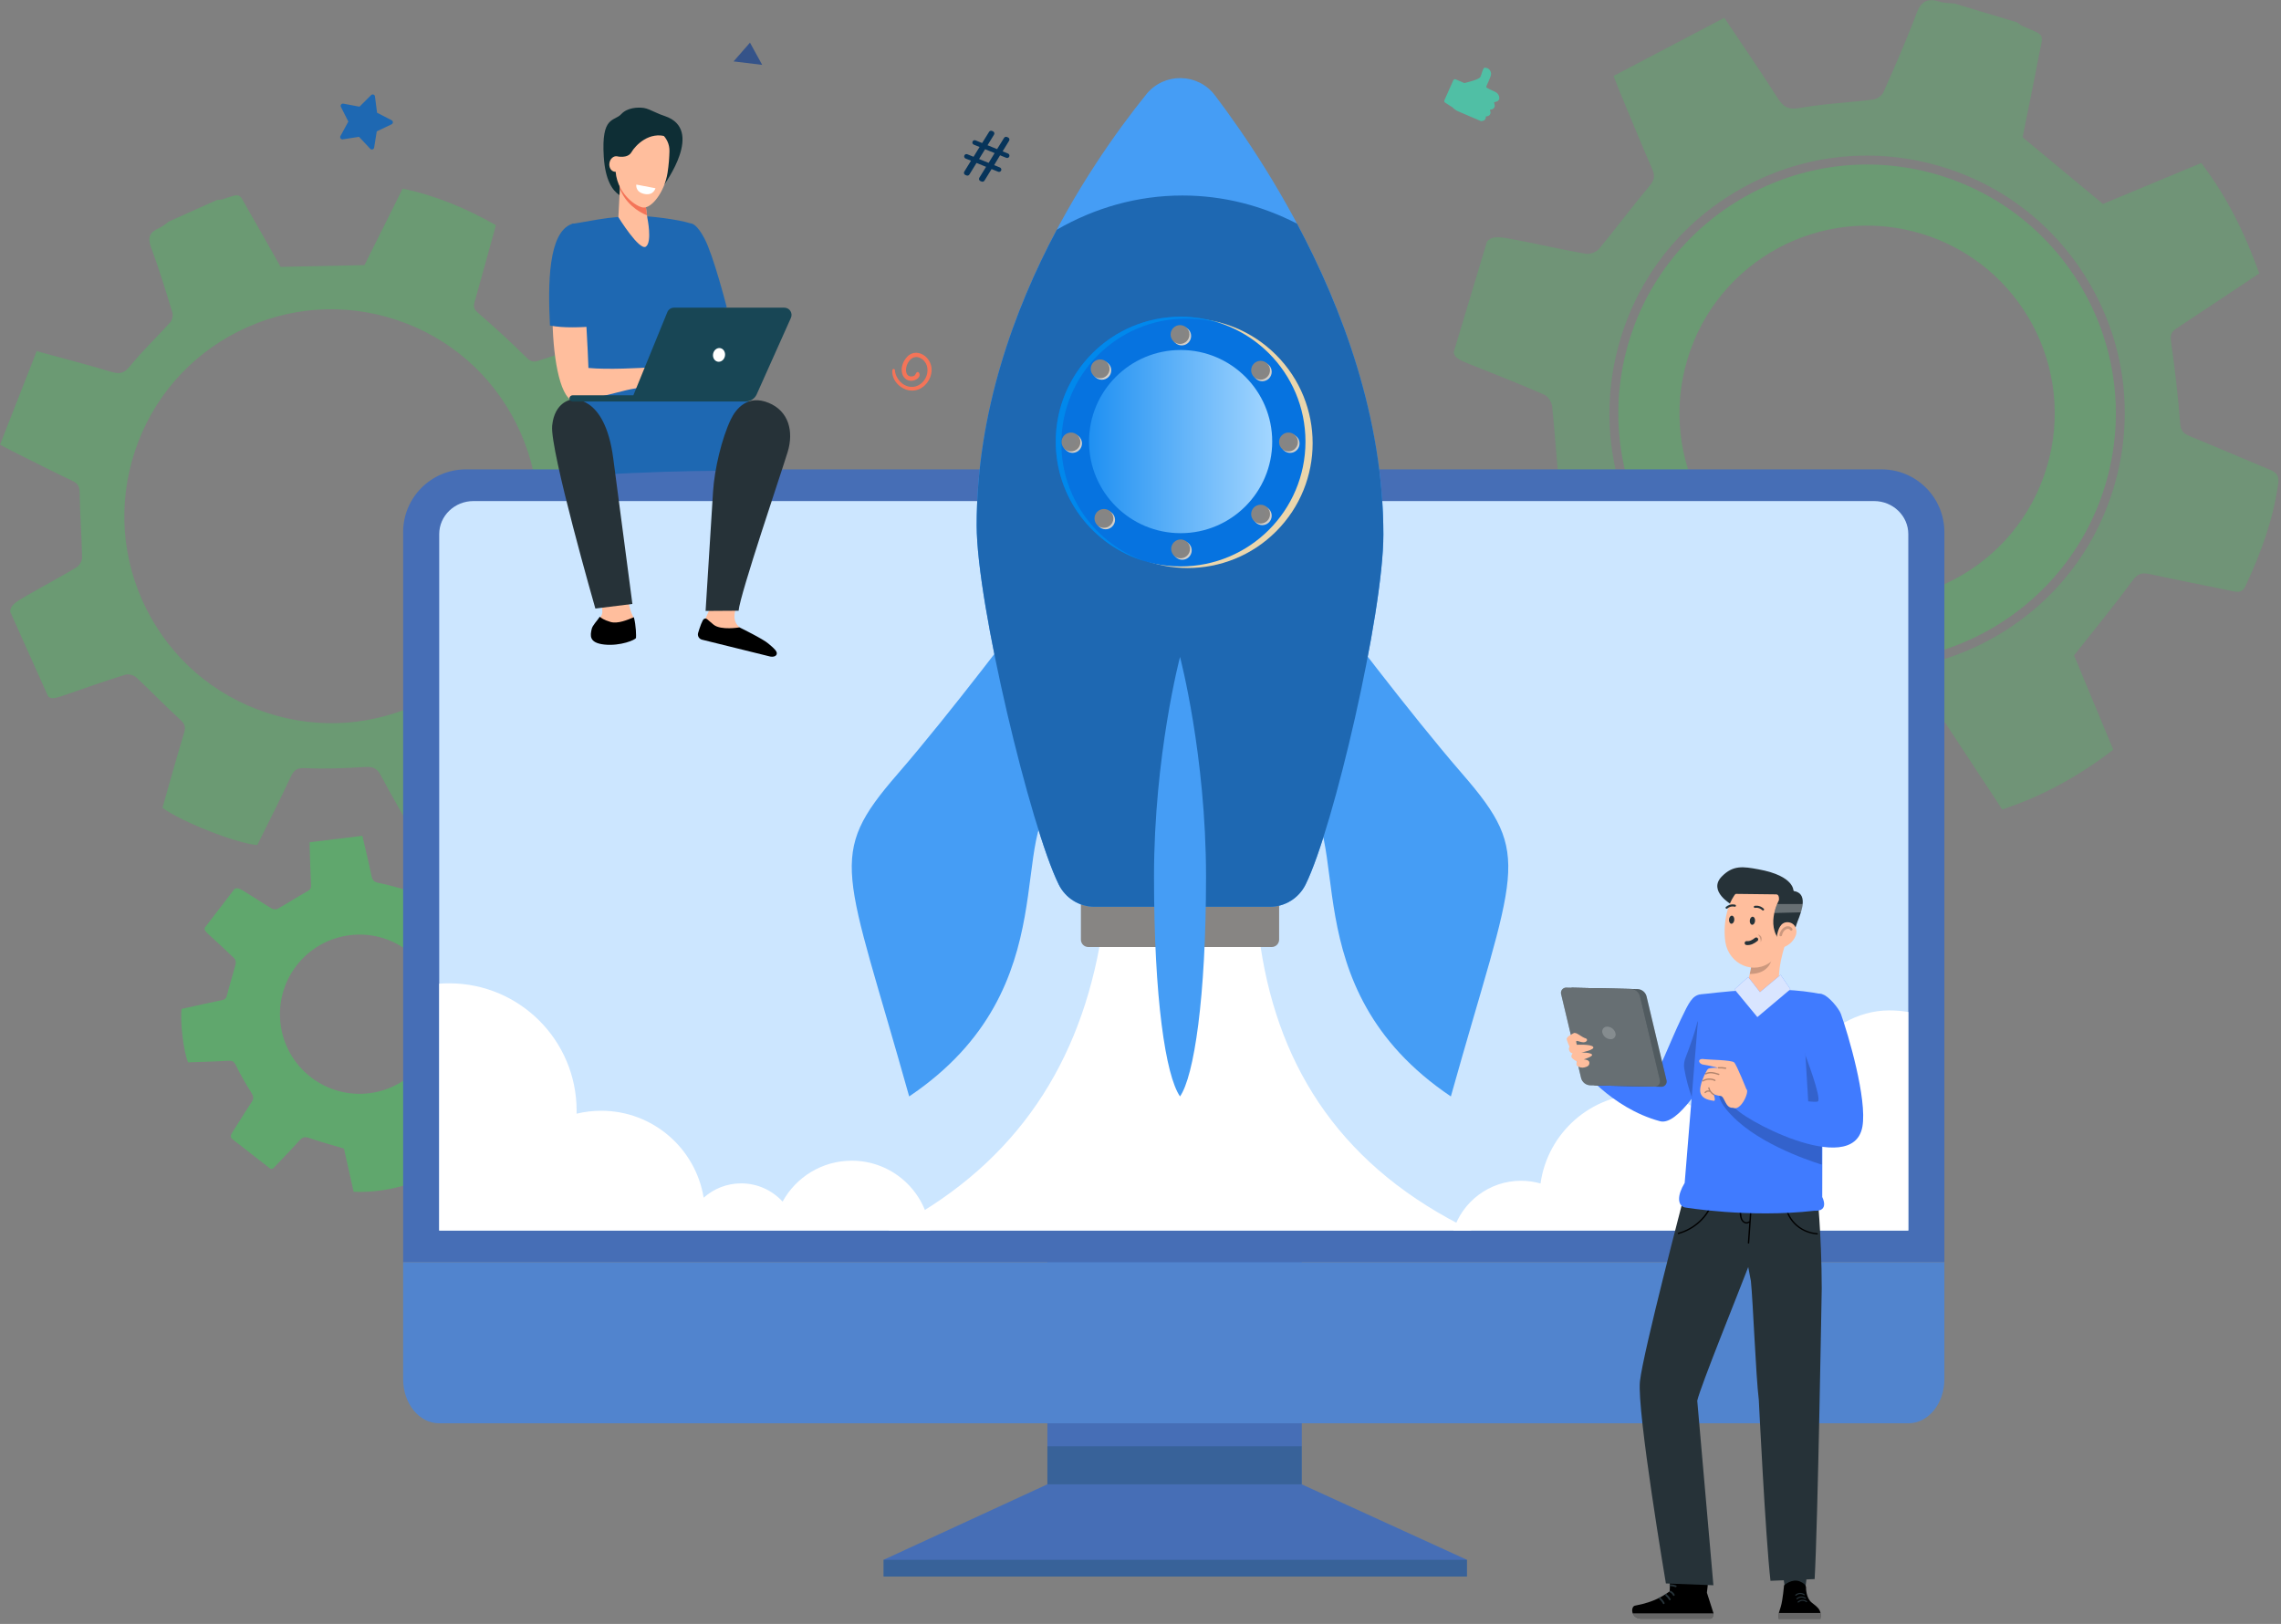 <svg width="434" height="309" viewBox="0 0 434 309" fill="none" xmlns="http://www.w3.org/2000/svg">
<rect x="0" y="0" width="434" height="309" fill="#808080" stroke="none"/>
<path d="M309.375 66.978C302.948 92.271 318.296 118.079 343.59 124.507C368.884 130.934 394.692 115.586 401.119 90.292C407.547 64.998 392.198 39.191 366.904 32.763C341.61 26.335 315.803 41.684 309.375 66.978ZM321.065 68.349C326.746 49.471 346.655 38.772 365.533 44.453C384.411 50.133 395.11 70.042 389.429 88.921C383.748 107.799 363.839 118.497 344.961 112.817C326.083 107.136 315.385 87.227 321.065 68.349Z" fill="#4BC261" fill-opacity="0.4"/>
<path d="M276.578 67.051C276.801 68.181 277.824 68.576 280.349 69.578C284.865 71.369 289.384 73.161 293.833 75.109C294.533 75.415 295.234 76.506 295.32 77.302C295.835 82.03 296.063 86.79 296.626 91.511C296.8 92.974 296.658 93.752 295.343 94.578C290.087 97.881 284.924 101.33 279.783 104.688C281.069 110.2 287.543 122.589 291.003 126.054C296.454 123.76 302.06 121.501 307.568 119.025C309.282 118.255 310.158 118.403 311.587 119.769C314.901 122.937 318.515 125.812 322.166 128.599C323.645 129.727 324.432 130.611 323.953 132.644C322.711 137.914 321.789 143.257 320.636 148.549C320.326 149.971 320.597 150.86 322.001 151.295C328.607 153.34 335.216 155.376 341.822 157.419C343.447 157.921 343.697 156.586 344.102 155.629C346.155 150.789 348.234 145.957 350.123 141.052C350.832 139.211 351.782 138.605 353.782 138.542C359.077 138.376 364.361 137.865 370.055 137.462C373.423 142.576 377.142 148.222 380.965 154.026C388.638 151.485 395.549 147.68 402.094 142.648C399.502 136.42 396.909 130.19 394.624 124.7C398.544 119.735 402.277 115.216 405.734 110.496C406.735 109.129 407.52 108.905 409.022 109.235C414.234 110.379 419.482 111.362 424.703 112.471C425.832 112.711 426.66 112.754 427.238 111.521C430.159 105.29 432.517 98.897 433.468 92.026C433.68 90.495 433.13 89.89 431.868 89.369C426.79 87.271 421.751 85.076 416.664 83C415.431 82.497 414.915 81.974 414.804 80.471C414.415 75.256 413.802 70.052 413.056 64.875C412.866 63.553 413.286 63.038 414.217 62.426C419.403 59.01 424.563 55.556 429.865 52.027C427.175 44.475 423.744 37.464 418.829 31.018C412.477 33.662 406.165 36.289 400.125 38.803C395.036 34.581 390.108 30.494 384.835 26.12C385.769 21.459 386.885 16.096 387.909 10.716C388.75 6.301 389.383 6.881 384.947 5.02C384.524 4.842 384.165 4.511 383.776 4.251C379.809 3.057 375.841 1.863 371.874 0.669C370.946 0.564 369.973 0.602 369.1 0.326C366.829 -0.394 365.55 0.122 364.645 2.555C362.759 7.624 360.554 12.578 358.362 17.526C358.075 18.174 357.132 18.85 356.42 18.94C351.777 19.527 347.071 19.714 342.477 20.542C340.229 20.947 339.284 20.332 338.175 18.58C335.029 13.61 331.679 8.769 328.081 3.386C320.964 7.123 314.022 10.768 307.001 14.455C307.553 15.854 307.857 16.664 308.189 17.463C310.24 22.388 312.247 27.333 314.385 32.22C314.992 33.608 314.683 34.388 313.733 35.517C310.468 39.396 307.453 43.485 304.215 47.387C303.713 47.992 302.471 48.418 301.684 48.281C297.372 47.532 293.103 46.544 288.805 45.709C285.328 45.034 284.034 44.795 282.933 45.93L276.578 67.051ZM307.75 66.564C310.974 53.877 318.945 43.205 330.196 36.514C341.447 29.823 354.63 27.913 367.317 31.137C380.004 34.361 390.676 42.333 397.367 53.584C404.059 64.835 405.968 78.018 402.744 90.705C399.52 103.392 391.549 114.064 380.298 120.755C369.047 127.447 355.864 129.356 343.177 126.132C330.49 122.908 319.818 114.936 313.126 103.686C306.435 92.435 304.525 79.252 307.75 66.564Z" fill="#4BC261" fill-opacity="0.3"/>
<path d="M9.175 132.547C9.905 133.116 10.734 132.818 12.793 132.099C16.477 130.812 20.163 129.525 23.889 128.369C24.475 128.187 25.474 128.481 25.945 128.919C28.743 131.519 31.384 134.29 34.208 136.861C35.083 137.658 35.405 138.205 35.041 139.398C33.586 144.166 32.264 148.975 30.908 153.716C34.586 156.387 45.03 160.507 48.952 160.792C51.057 156.533 53.273 152.215 55.316 147.816C55.952 146.447 56.562 146.076 58.147 146.154C61.825 146.336 65.531 146.182 69.213 145.955C70.704 145.863 71.647 145.986 72.425 147.472C74.441 151.325 76.69 155.054 78.772 158.873C79.331 159.9 79.963 160.298 81.044 159.823C86.131 157.592 91.214 155.354 96.3 153.122C97.55 152.573 97 151.631 96.743 150.837C95.445 146.819 94.168 142.791 92.736 138.821C92.199 137.33 92.457 136.462 93.639 135.372C96.766 132.488 99.706 129.4 102.952 126.162C107.686 127.496 112.912 128.97 118.284 130.484C121.608 124.908 123.805 118.964 125.134 112.468C120.286 110.049 115.436 107.629 111.162 105.496C110.932 100.42 110.823 95.714 110.442 91.031C110.331 89.675 110.689 89.126 111.775 88.537C115.542 86.492 119.245 84.329 122.998 82.258C123.81 81.811 124.335 81.402 124.038 80.349C122.536 75.03 120.607 69.909 117.573 65.237C116.896 64.195 116.245 64.117 115.205 64.464C111.018 65.86 106.804 67.176 102.624 68.589C101.611 68.931 101.023 68.885 100.165 68.031C97.188 65.069 94.079 62.231 90.906 59.48C90.094 58.777 90.079 58.244 90.322 57.382C91.676 52.582 92.994 47.772 94.358 42.842C88.754 39.67 82.986 37.216 76.612 35.886C74.145 40.831 71.693 45.744 69.347 50.446C64.037 50.558 58.897 50.666 53.395 50.782C51.512 47.461 49.37 43.618 47.164 39.813C45.353 36.689 46.043 36.709 42.371 37.911C42.02 38.025 41.628 38.013 41.255 38.059C38.219 39.42 35.182 40.781 32.145 42.142C31.527 42.565 30.956 43.1 30.281 43.391C28.523 44.148 28.018 45.134 28.747 47.087C30.267 51.156 31.532 55.323 32.802 59.48C32.969 60.025 32.751 60.931 32.366 61.36C29.856 64.157 27.096 66.745 24.742 69.662C23.59 71.09 22.692 71.214 21.098 70.733C16.575 69.369 11.996 68.19 6.982 66.813C4.624 72.823 2.325 78.686 -6.10352e-05 84.616C1.07 85.175 1.681 85.507 2.303 85.817C6.137 87.73 9.955 89.678 13.823 91.522C14.921 92.045 15.143 92.681 15.16 93.866C15.217 97.938 15.536 102.006 15.621 106.078C15.634 106.71 15.104 107.62 14.553 107.951C11.541 109.763 8.43 111.408 5.381 113.16C2.915 114.578 2.004 115.113 1.932 116.381L9.175 132.547ZM27.848 115.865C23.136 106.466 22.367 95.795 25.681 85.817C28.995 75.84 35.996 67.75 45.395 63.038C54.794 58.326 65.465 57.557 75.443 60.871C85.42 64.185 93.51 71.186 98.222 80.585C102.934 89.984 103.703 100.655 100.389 110.633C97.075 120.61 90.073 128.7 80.674 133.412C71.276 138.124 60.605 138.893 50.627 135.579C40.65 132.265 32.56 125.264 27.848 115.865Z" fill="#4BC261" fill-opacity="0.4"/>
<path d="M64.779 25.883L66.276 23.134L64.867 20.339C64.707 20.021 64.98 19.657 65.33 19.722L68.399 20.301L70.614 18.094C70.866 17.842 71.296 17.99 71.342 18.344L71.742 21.45L74.519 22.88C74.836 23.043 74.828 23.5 74.507 23.652L71.685 24.993L71.186 28.085C71.13 28.437 70.695 28.571 70.451 28.311L68.307 26.034L65.221 26.514C64.87 26.569 64.609 26.196 64.779 25.883Z" fill="#1E68B2"/>
<path d="M183.471 32.657L184.749 30.581L183.722 30.165C183.498 30.073 183.39 29.817 183.481 29.593C183.572 29.368 183.828 29.26 184.052 29.351L185.236 29.831L186.379 27.966L185.283 27.522C185.058 27.431 184.95 27.175 185.041 26.95C185.132 26.725 185.388 26.617 185.613 26.708L186.866 27.217L188.193 25.081C188.306 24.9 188.533 24.826 188.731 24.906L188.923 24.984C189.174 25.086 189.274 25.389 189.132 25.62L187.898 27.635L189.715 28.372L191.042 26.237C191.155 26.055 191.382 25.982 191.58 26.062L191.789 26.146C192.04 26.248 192.14 26.551 191.999 26.782L190.764 28.797L191.791 29.214C192.015 29.305 192.124 29.561 192.033 29.785C191.942 30.01 191.686 30.118 191.461 30.027L190.277 29.547L189.152 31.419L190.248 31.863C190.473 31.954 190.581 32.211 190.49 32.435C190.399 32.66 190.143 32.768 189.918 32.677L188.665 32.169L187.309 34.37C187.197 34.553 186.969 34.627 186.77 34.547L186.546 34.456C186.295 34.354 186.195 34.05 186.338 33.819L187.616 31.743L185.798 31.006L184.442 33.208C184.33 33.39 184.102 33.465 183.904 33.385L183.68 33.294C183.428 33.192 183.328 32.888 183.471 32.657ZM188.103 30.994L189.245 29.129L187.428 28.392L186.285 30.256L188.103 30.994Z" fill="#07345A"/>
<path d="M44.633 169.129L38.935 176.555C38.854 177.037 39.2 177.348 40.052 178.125C41.575 179.515 43.098 180.905 44.571 182.347C44.803 182.574 44.917 183.112 44.832 183.441C44.325 185.394 43.7 187.318 43.213 189.276C43.063 189.883 42.889 190.17 42.243 190.3C39.661 190.82 37.093 191.413 34.549 191.973C34.23 194.353 34.937 200.243 35.789 202.138C38.297 202.048 40.861 201.994 43.419 201.84C44.215 201.792 44.541 201.982 44.902 202.739C45.741 204.494 46.743 206.179 47.773 207.834C48.19 208.503 48.37 208.973 47.874 209.708C46.589 211.612 45.42 213.594 44.166 215.52C43.83 216.038 43.803 216.432 44.295 216.815C46.609 218.62 48.926 220.421 51.24 222.226C51.809 222.669 52.109 222.177 52.414 221.858C53.956 220.246 55.508 218.641 56.995 216.979C57.553 216.354 58.021 216.257 58.825 216.533C60.951 217.263 63.124 217.854 65.445 218.551C66.012 221.087 66.639 223.886 67.284 226.764C70.711 226.909 74.025 226.438 77.379 225.426C77.287 222.564 77.195 219.702 77.113 217.18C79.415 215.799 81.576 214.567 83.658 213.214C84.26 212.822 84.605 212.851 85.152 213.207C87.048 214.446 88.983 215.624 90.888 216.849C91.3 217.114 91.622 217.256 92.037 216.854C94.133 214.82 96.029 212.638 97.44 210.054C97.754 209.478 97.627 209.155 97.205 208.759C95.505 207.163 93.835 205.534 92.129 203.946C91.715 203.561 91.589 203.275 91.771 202.662C92.401 200.535 92.939 198.377 93.422 196.211C93.545 195.657 93.789 195.516 94.251 195.413C96.822 194.837 99.389 194.243 102.024 193.639C102.092 190.238 101.784 186.94 100.803 183.643C97.885 183.737 94.985 183.831 92.21 183.92C90.825 181.48 89.484 179.117 88.049 176.589C89.121 174.879 90.37 172.919 91.585 170.938C92.583 169.312 92.747 169.638 91.266 168.232C91.125 168.098 91.032 167.913 90.917 167.751C89.522 166.681 88.127 165.61 86.732 164.54C86.38 164.359 85.988 164.228 85.683 163.987C84.89 163.36 84.305 163.373 83.58 164.202C82.07 165.93 80.45 167.564 78.836 169.198C78.625 169.412 78.149 169.539 77.853 169.467C75.922 169.002 74.027 168.369 72.079 168.007C71.126 167.83 70.844 167.444 70.667 166.581C70.166 164.136 69.564 161.712 68.946 159.035C65.56 159.448 62.257 159.85 58.916 160.258C58.925 160.896 58.924 161.263 58.936 161.63C59.009 163.893 59.062 166.157 59.176 168.418C59.208 169.06 58.968 169.323 58.421 169.628C56.542 170.677 54.731 171.846 52.859 172.908C52.569 173.072 52.013 173.054 51.721 172.882C50.122 171.936 48.576 170.903 46.996 169.925C45.718 169.134 45.241 168.844 44.633 169.129ZM56.394 183.759C61.487 177.121 70.996 175.869 77.633 180.961C84.271 186.054 85.523 195.563 80.43 202.2C75.338 208.838 65.829 210.09 59.191 204.998C52.554 199.905 51.302 190.396 56.394 183.759Z" fill="#4BC261" fill-opacity="0.6"/>
<path d="M139.574 11.685L145.02 12.342L142.696 8.114L139.574 11.685Z" fill="#355389"/>
<path d="M169.781 70.441C169.611 72.281 171.193 73.963 172.948 74.27C174.765 74.588 176.385 73.403 177.01 71.729C178.244 68.425 174.629 65.82 172.669 67.819C170.839 69.685 171.418 72.457 173.393 72.458C174.138 72.458 175.338 71.833 174.862 70.93C174.756 70.728 174.455 70.742 174.345 70.93C174.105 71.338 174.124 71.353 174.011 71.444C173.833 71.587 173.586 71.635 173.364 71.631C171.353 71.597 172.69 66.994 175.061 68.109C176.363 68.721 176.747 70.202 176.295 71.494C175.86 72.738 174.693 73.703 173.343 73.616C171.731 73.512 170.378 72.03 170.274 70.441C170.253 70.12 169.81 70.125 169.781 70.441Z" fill="#F47458"/>
<path d="M276.985 15.104L278.613 15.803C278.613 15.803 281.332 15.196 281.636 14.685C281.94 14.175 282.117 12.884 282.497 12.883C282.877 12.883 283.596 13.071 283.699 13.975C283.773 14.631 282.671 16.406 282.804 16.618C282.887 16.751 283.812 17.179 284.492 17.481C284.94 17.679 285.24 18.11 285.271 18.6L285.272 18.602C285.293 18.933 285.081 19.234 284.762 19.323L284.267 19.463L284.381 19.969C284.466 20.345 284.232 20.72 283.857 20.808L283.475 20.897L283.57 21.207C283.693 21.607 283.442 22.024 283.032 22.103L282.7 22.166L282.706 22.254C282.733 22.616 282.479 22.94 282.121 22.999L281.792 23.053L277.455 21.19C277.049 21.015 276.683 20.759 276.379 20.438L274.962 19.529C274.809 19.432 274.751 19.237 274.825 19.072L276.508 15.291C276.589 15.108 276.802 15.025 276.985 15.104Z" fill="#50BFA5"/>
<path d="M238.269 79.868H208.84C205.828 79.868 203.386 82.31 203.386 85.322V94.963C203.386 97.975 205.828 100.417 208.84 100.417H238.269C241.28 100.417 243.722 97.975 243.722 94.963V85.322C243.722 82.31 241.28 79.868 238.269 79.868Z" fill="#5184CE"/>
<path d="M199.283 282.429L168.114 296.795V299.978H279.117V296.795L247.667 282.429H199.283Z" fill="#466EB6"/>
<path d="M247.687 220.851H199.283V282.455H247.687V220.851Z" fill="#466EB6"/>
<path d="M369.952 240.176V101.26C369.952 94.66 364.601 89.309 358.001 89.309H88.654C82.054 89.309 76.703 94.66 76.703 101.26V240.176H369.952Z" fill="#466EB6"/>
<path opacity="0.3" d="M279.117 296.795H168.114V299.977H279.117V296.795Z" fill="#184655"/>
<path opacity="0.3" d="M247.667 275.199H199.283V282.429H247.667V275.199Z" fill="#184655"/>
<path d="M76.703 240.176V262.437C76.703 267.068 79.764 270.821 83.54 270.821H363.116C366.891 270.821 369.952 267.068 369.952 262.437V240.176H76.703Z" fill="#5184CE"/>
<path d="M226.512 85.325C226.512 86.829 225.293 88.048 223.79 88.048C222.286 88.048 221.067 86.829 221.067 85.325C221.067 83.822 222.286 82.603 223.79 82.603C225.294 82.603 226.512 83.822 226.512 85.325Z" fill="#184655"/>
<path d="M363.088 234.144V101.631C363.088 98.157 360.17 95.341 356.572 95.341H90.084C86.485 95.341 83.568 98.157 83.568 101.631V234.144H363.088Z" fill="#CCE6FF"/>
<path d="M239.857 180.197H209.18C204.746 204.04 192.095 222.507 169.004 234.143H280.033C255.58 222.334 243.437 203.655 239.857 180.197Z" fill="white"/>
<path d="M241.964 180.197H207.074C206.294 180.197 205.661 179.565 205.661 178.785V169.32H243.376V178.785C243.376 179.565 242.744 180.197 241.964 180.197Z" fill="#878583"/>
<path d="M195.123 116.672C195.123 116.672 180.898 135.622 170.785 147.274C157.136 163.001 160.763 165.005 172.986 208.624C204.095 187.675 190.825 157.447 201.995 151.356C222.379 140.242 195.123 116.672 195.123 116.672Z" fill="#459DF5"/>
<path d="M253.914 116.672C253.914 116.672 268.14 135.622 278.253 147.275C291.902 163.001 288.275 165.005 276.052 208.624C244.943 187.675 258.212 157.447 247.042 151.357C226.659 140.243 253.914 116.672 253.914 116.672Z" fill="#459DF5"/>
<path d="M263.21 101.725C263.21 65.196 242.099 32.582 231.171 18.146C227.915 13.845 221.483 13.75 218.098 17.951C206.965 31.77 185.828 62.886 185.828 99.949C185.828 114.924 196.09 157.453 201.44 168.291C202.722 170.888 205.358 172.54 208.255 172.54H241.6C244.497 172.54 247.133 170.888 248.416 168.291C253.765 157.452 263.21 116.7 263.21 101.725Z" fill="#459DF5"/>
<path d="M248.415 168.291C253.765 157.452 263.21 116.7 263.21 101.725C263.21 79.477 255.378 58.68 246.786 42.559C240.093 39.11 232.722 37.2 224.98 37.2C216.417 37.2 208.307 39.537 201.066 43.709C192.928 58.985 185.828 78.468 185.828 99.949C185.828 114.924 196.09 157.452 201.44 168.291C202.722 170.888 205.358 172.54 208.255 172.54H241.6C244.497 172.54 247.133 170.888 248.415 168.291Z" fill="#1E68B2"/>
<path d="M242.795 101.122C252.072 91.846 252.072 76.805 242.795 67.528C233.518 58.251 218.478 58.251 209.201 67.528C199.924 76.805 199.924 91.846 209.201 101.122C218.478 110.399 233.518 110.399 242.795 101.122Z" fill="#EBD6AC"/>
<path d="M224.633 107.778C237.752 107.778 248.388 97.142 248.388 84.023C248.388 70.903 237.752 60.268 224.633 60.268C211.513 60.268 200.878 70.903 200.878 84.023C200.878 97.142 211.513 107.778 224.633 107.778Z" fill="#0673E0"/>
<path d="M201.944 84.376C201.944 71.257 212.58 60.621 225.699 60.621C228.113 60.621 230.441 60.984 232.635 61.653C230.134 60.758 227.442 60.268 224.633 60.268C211.513 60.268 200.878 70.903 200.878 84.023C200.878 94.728 207.961 103.778 217.696 106.746C208.515 103.461 201.944 94.687 201.944 84.376Z" fill="#0088EC"/>
<path d="M226.686 105.178C226.939 104.221 226.369 103.239 225.411 102.985C224.454 102.732 223.472 103.303 223.219 104.26C222.965 105.218 223.536 106.199 224.493 106.453C225.451 106.706 226.433 106.136 226.686 105.178Z" fill="#D1CFCB"/>
<path d="M224.839 65.724C225.829 65.724 226.632 64.921 226.632 63.931C226.632 62.94 225.829 62.137 224.839 62.137C223.848 62.137 223.045 62.94 223.045 63.931C223.045 64.921 223.848 65.724 224.839 65.724Z" fill="#D1CFCB"/>
<path d="M241.442 72.015C242.143 71.315 242.143 70.179 241.442 69.479C240.742 68.778 239.606 68.778 238.906 69.479C238.206 70.179 238.206 71.315 238.906 72.015C239.606 72.716 240.742 72.716 241.442 72.015Z" fill="#D1CFCB"/>
<path d="M210.36 100.712C211.351 100.712 212.154 99.909 212.154 98.919C212.154 97.928 211.351 97.125 210.36 97.125C209.37 97.125 208.567 97.928 208.567 98.919C208.567 99.909 209.37 100.712 210.36 100.712Z" fill="#D1CFCB"/>
<path d="M241.442 99.396C242.142 98.696 242.142 97.56 241.442 96.86C240.742 96.159 239.606 96.159 238.906 96.86C238.205 97.56 238.205 98.696 238.906 99.396C239.606 100.096 240.742 100.096 241.442 99.396Z" fill="#D1CFCB"/>
<path d="M211.436 70.462C211.436 71.453 210.633 72.256 209.643 72.256C208.652 72.256 207.849 71.453 207.849 70.462C207.849 69.472 208.652 68.669 209.643 68.669C210.633 68.669 211.436 69.472 211.436 70.462Z" fill="#D1CFCB"/>
<path d="M246.743 85.646C247.444 84.945 247.444 83.81 246.743 83.109C246.043 82.409 244.907 82.409 244.207 83.109C243.507 83.81 243.507 84.945 244.207 85.646C244.907 86.346 246.043 86.346 246.743 85.646Z" fill="#D1CFCB"/>
<path d="M204.842 85.993C205.737 85.569 206.118 84.499 205.694 83.604C205.269 82.709 204.2 82.328 203.305 82.752C202.41 83.177 202.028 84.246 202.453 85.141C202.877 86.036 203.947 86.418 204.842 85.993Z" fill="#D1CFCB"/>
<path d="M224.633 101.45C234.258 101.45 242.061 93.648 242.061 84.022C242.061 74.397 234.258 66.595 224.633 66.595C215.008 66.595 207.205 74.397 207.205 84.022C207.205 93.648 215.008 101.45 224.633 101.45Z" fill="url(#paint0_linear_832_18055)"/>
<path d="M225.899 105.708C226.599 105.008 226.599 103.872 225.899 103.172C225.198 102.472 224.063 102.472 223.362 103.172C222.662 103.872 222.662 105.008 223.362 105.708C224.063 106.409 225.198 106.409 225.899 105.708Z" fill="#878583"/>
<path d="M224.633 105.435C224.084 105.435 223.637 104.988 223.637 104.439C223.637 103.89 224.084 103.443 224.633 103.443C225.182 103.443 225.629 103.89 225.629 104.439C225.629 104.988 225.182 105.435 224.633 105.435Z" fill="#858585"/>
<path d="M224.52 65.445C225.51 65.445 226.313 64.643 226.313 63.652C226.313 62.662 225.51 61.859 224.52 61.859C223.529 61.859 222.726 62.662 222.726 63.652C222.726 64.643 223.529 65.445 224.52 65.445Z" fill="#878583"/>
<path d="M224.52 64.648C223.97 64.648 223.524 64.201 223.524 63.652C223.524 63.103 223.97 62.656 224.52 62.656C225.069 62.656 225.515 63.103 225.515 63.652C225.515 64.201 225.069 64.648 224.52 64.648Z" fill="#858585"/>
<path d="M241.615 70.765C241.789 69.79 241.139 68.858 240.164 68.684C239.189 68.51 238.257 69.16 238.083 70.135C237.91 71.11 238.559 72.042 239.534 72.216C240.509 72.389 241.441 71.74 241.615 70.765Z" fill="#878583"/>
<path d="M239.858 71.463C239.309 71.463 238.862 71.016 238.862 70.467C238.862 69.918 239.309 69.471 239.858 69.471C240.407 69.471 240.854 69.918 240.854 70.467C240.854 71.016 240.407 71.463 239.858 71.463Z" fill="#858585"/>
<path d="M211.834 98.64C211.834 99.631 211.031 100.434 210.041 100.434C209.05 100.434 208.247 99.631 208.247 98.64C208.247 97.65 209.05 96.847 210.041 96.847C211.031 96.847 211.834 97.65 211.834 98.64Z" fill="#878583"/>
<path d="M210.041 99.636C209.492 99.636 209.045 99.189 209.045 98.64C209.045 98.091 209.492 97.644 210.041 97.644C210.59 97.644 211.037 98.091 211.037 98.64C211.037 99.189 210.59 99.636 210.041 99.636Z" fill="#858585"/>
<path d="M241.616 98.144C241.79 97.169 241.141 96.238 240.165 96.064C239.19 95.89 238.259 96.539 238.085 97.514C237.911 98.49 238.56 99.421 239.536 99.595C240.511 99.769 241.442 99.12 241.616 98.144Z" fill="#878583"/>
<path d="M239.858 98.844C239.309 98.844 238.862 98.397 238.862 97.848C238.862 97.299 239.309 96.852 239.858 96.852C240.407 96.852 240.854 97.299 240.854 97.848C240.854 98.397 240.407 98.844 239.858 98.844Z" fill="#858585"/>
<path d="M209.324 71.977C210.314 71.977 211.117 71.174 211.117 70.184C211.117 69.193 210.314 68.39 209.324 68.39C208.333 68.39 207.53 69.193 207.53 70.184C207.53 71.174 208.333 71.977 209.324 71.977Z" fill="#878583"/>
<path d="M209.323 71.18C208.774 71.18 208.328 70.733 208.328 70.184C208.328 69.635 208.774 69.188 209.323 69.188C209.873 69.188 210.319 69.635 210.319 70.184C210.319 70.733 209.872 71.18 209.323 71.18Z" fill="#858585"/>
<path d="M246.424 85.367C247.125 84.667 247.125 83.531 246.424 82.831C245.724 82.13 244.589 82.13 243.888 82.831C243.188 83.531 243.188 84.667 243.888 85.367C244.589 86.067 245.724 86.067 246.424 85.367Z" fill="#878583"/>
<path d="M245.159 85.094C244.61 85.094 244.163 84.647 244.163 84.098C244.163 83.549 244.61 83.102 245.159 83.102C245.708 83.102 246.155 83.549 246.155 84.098C246.155 84.647 245.708 85.094 245.159 85.094Z" fill="#858585"/>
<path d="M204.454 85.757C205.371 85.38 205.808 84.332 205.431 83.416C205.054 82.5 204.006 82.063 203.09 82.439C202.174 82.816 201.737 83.864 202.114 84.78C202.49 85.696 203.538 86.133 204.454 85.757Z" fill="#878583"/>
<path d="M203.763 85.094C203.214 85.094 202.768 84.647 202.768 84.098C202.768 83.549 203.214 83.102 203.763 83.102C204.313 83.102 204.759 83.549 204.759 84.098C204.759 84.647 204.313 85.094 203.763 85.094Z" fill="#858585"/>
<path d="M229.469 166.814C229.469 189.905 227.178 204.806 224.519 208.624C221.769 204.647 219.569 189.905 219.569 166.814C219.569 143.723 224.519 125.004 224.519 125.004C224.519 125.004 229.469 143.723 229.469 166.814Z" fill="#459DF5"/>
<path d="M363.087 234.143V192.557C361.903 192.359 360.686 192.255 359.445 192.255C347.287 192.255 337.432 206.005 337.432 218.162C337.432 218.948 337.474 219.724 337.554 220.488C337.354 220.482 337.154 220.477 336.953 220.477C334.987 220.477 333.096 220.801 331.332 221.399C328.636 213.696 321.304 208.171 312.681 208.171C302.7 208.171 294.448 215.574 293.115 225.189C291.936 224.853 290.694 224.669 289.407 224.669C283.354 224.669 278.233 228.654 276.523 234.144L363.087 234.143Z" fill="white"/>
<path d="M162.062 220.851C156.39 220.851 151.455 223.996 148.902 228.637C146.947 226.505 144.14 225.167 141.019 225.167C138.278 225.167 135.778 226.2 133.886 227.896C132.351 218.511 124.206 211.348 114.387 211.348C112.774 211.348 111.207 211.543 109.706 211.908C109.71 211.722 109.713 211.536 109.713 211.348C109.713 197.956 98.856 187.1 85.464 187.1C84.826 187.1 84.193 187.125 83.567 187.173V234.143H176.973C176.121 226.663 169.77 220.851 162.062 220.851Z" fill="white"/>
<path d="M131.433 42.512C131.769 42.526 132.69 42.834 134.038 45.38C135.758 48.632 138.273 58.453 138.273 58.453L130.767 61.249L129.803 59.199L128.215 43.416C128.215 43.416 131.34 42.508 131.433 42.512Z" fill="#1E68B2"/>
<path d="M121.511 41.096C123.657 41.099 128.968 41.725 131.433 42.513C131.433 42.513 133.243 58.076 129.803 69.901C129.032 72.549 130.44 80.875 130.44 80.875L108.199 80.582C108.199 80.582 110.834 60.452 109.842 57.2C108.849 53.949 108.825 42.617 108.825 42.617C108.825 42.617 108.978 42.593 113.822 41.756C116.082 41.366 119.219 41.093 121.511 41.096Z" fill="#1E68B2"/>
<path d="M118.92 109.76C118.92 109.76 119.412 115.439 120.316 117.012C121.221 118.584 120.269 121.258 120.221 121.625C120.173 121.992 118.317 122.516 115.364 122.201C112.412 121.887 112.46 121.205 112.698 120.105C112.936 119.004 114.507 117.588 114.603 116.54C114.698 115.492 113.698 111.717 113.698 111.717L118.92 109.76Z" fill="#FFBE9D"/>
<path d="M127.93 76.188C127.93 76.188 143.283 75.335 146.711 77.412C150.14 79.488 144.276 89.678 144.276 89.678C144.276 89.678 133.593 89.186 112.668 90.393C107.713 90.679 107.286 77.473 108.213 76.381C109.139 75.288 127.93 76.188 127.93 76.188Z" fill="#1E68B2"/>
<path d="M114.996 122.642C111.957 122.318 112.333 120.825 112.578 119.691C112.731 118.981 113.603 118.145 114.123 117.353C114.395 117.57 114.837 117.952 116.157 118.342C117.528 118.747 119.407 117.945 120.604 117.443C121.031 119.032 121.05 121.057 121.011 121.365C120.962 121.742 118.036 122.966 114.996 122.642Z" fill="black"/>
<path d="M116.674 87.171C117.288 91.812 120.325 114.918 120.325 114.918L113.278 115.792C113.278 115.792 104.612 85.633 105.057 81.02C105.501 76.407 108.745 76.019 108.745 76.019C108.745 76.019 115.051 74.885 116.674 87.171Z" fill="#263238"/>
<path d="M108.583 44.347C110.663 43.567 111.68 62.303 111.96 70.015C115.643 70.369 122.061 70.018 123.659 69.897C124.411 69.841 126.144 69.206 126.892 69.109C127.658 69.008 128.352 68.956 128.729 69.021C128.867 69.046 132.705 70.615 133.033 70.959C133.441 71.386 134.542 72.463 134.356 72.929C134.17 73.394 132.239 71.631 132.239 71.631L131.295 71.102C132.47 72.25 134.711 73.762 134.388 74.312C134.073 74.849 132.052 73.315 130.611 72.269C131.847 73.386 133.382 75.383 133.028 75.695C132.71 75.975 130.964 73.662 129.097 72.996C128.405 72.749 127.716 73.433 127.172 73.515C126.772 73.576 126.155 73.705 125.762 73.594L123.741 73.02C123.053 73.083 123.036 73.49 122.34 73.638C121.533 73.81 120.209 73.99 119.181 74.242C113.263 75.688 111.288 76.359 109.476 76.358C103.987 76.355 103.669 46.191 108.583 44.347Z" fill="#FFBE9D"/>
<path d="M104.637 61.937C104.247 54.038 104.304 44.301 108.732 42.64C110.48 41.985 113.56 45.926 113.006 62.098C110.642 62.293 107.171 62.45 104.637 61.937Z" fill="#1E68B2"/>
<path d="M140.262 115.267C140.262 115.267 139.244 117.064 140.045 118.571C140.846 120.078 145.047 122.295 145.485 123.112C145.922 123.929 145.751 124.507 145.751 124.507L133.275 121.449L134.231 117.688L135.398 115.089L140.262 115.267Z" fill="#FFBE9D"/>
<path d="M140.688 119.375C140.688 119.375 137.181 119.983 135.791 118.874C134.4 117.765 134.493 117.561 133.98 117.751C133.65 117.874 133.148 119.372 132.832 120.426C132.664 120.987 133.001 121.575 133.57 121.715L146.561 124.926C147.548 125.115 148.2 124.499 147.536 123.708C147.081 123.165 146.51 122.744 146.195 122.46C145.228 121.588 140.688 119.375 140.688 119.375Z" fill="black"/>
<path d="M139.039 79.827C140.031 77.738 142.289 75.019 146.26 76.657C150.048 78.219 151.064 82.058 149.869 85.989C148.674 89.92 140.807 113.028 140.532 116.205L134.251 116.247C134.251 116.247 135.392 97.95 135.672 93.527C135.942 89.271 137.321 83.441 139.039 79.827Z" fill="#263238"/>
<path d="M149.236 58.543H128.238C127.683 58.543 127.182 58.88 126.971 59.396L120.506 75.219H108.929C108.606 75.219 108.343 75.482 108.343 75.806C108.343 76.131 108.606 76.394 108.929 76.394H141.877C142.783 76.394 143.604 75.861 143.975 75.031L150.486 60.48C150.892 59.57 150.229 58.543 149.236 58.543Z" fill="#184655"/>
<path d="M137.931 67.757C137.789 68.468 137.171 68.943 136.551 68.818C135.931 68.694 135.543 68.017 135.685 67.306C135.826 66.595 136.444 66.12 137.065 66.244C137.685 66.369 138.073 67.046 137.931 67.757Z" fill="white"/>
<path d="M126.502 22.088C125.869 21.875 125.246 21.634 124.644 21.344C123.964 21.016 123.083 20.632 122.526 20.546C121.354 20.365 119.341 20.486 118.229 21.692C116.844 23.195 114.383 21.963 114.879 29.833C115.44 38.74 120.393 37.762 120.513 37.611C120.633 37.461 124.93 31.913 124.93 31.913C124.93 31.913 126.432 35.199 126.432 35.079C126.432 34.962 134.103 24.648 126.502 22.088Z" fill="#0E2E35"/>
<path d="M122.742 38.269L123.169 41.452C123.169 41.452 124.127 46.037 122.895 46.921C121.663 47.805 117.655 41.321 117.655 41.321L118.078 33.256L122.742 38.269Z" fill="#FFBE9D"/>
<path d="M117.941 35.87C118.959 38.621 121.383 40.311 123.104 40.967L122.741 38.269L118.078 33.256L117.941 35.87Z" fill="#F47458"/>
<path d="M122.488 24.48C125.099 24.059 127.441 26.158 127.376 28.772C127.348 29.908 127.254 31.327 127.018 32.854C126.451 36.528 123.944 39.764 122.287 39.475C120.629 39.186 116.459 36.017 117.193 30.788C117.646 27.56 119.749 24.922 122.488 24.48Z" fill="#FFBE9D"/>
<path d="M118.343 31.412C118.203 32.22 117.556 32.782 116.898 32.667C116.239 32.553 115.819 31.805 115.959 30.997C116.099 30.189 116.746 29.627 117.404 29.741C118.063 29.856 118.483 30.604 118.343 31.412Z" fill="#FFBE9D"/>
<path d="M117.405 29.741C117.405 29.741 119.409 30.239 120.152 28.951C120.896 27.662 123.555 24.88 126.936 26.034C130.316 27.187 123.961 23.23 123.69 23.23C123.42 23.23 120.175 23.207 120.175 23.207C120.175 23.207 117.673 25.265 117.583 25.491C117.493 25.717 116.772 28.182 116.772 28.182L117.405 29.741Z" fill="#0E2E35"/>
<path d="M121.07 35.119L124.717 35.816C124.717 35.816 124.369 37.19 122.756 36.93C120.79 36.613 121.07 35.119 121.07 35.119Z" fill="white"/>
<path d="M323.475 189.203C321.959 189.507 321.358 190.726 319.836 193.904C317.919 197.909 315.124 205.131 314.491 205.191C313.601 205.276 302.223 200.842 302.223 200.842L300.453 202.842C300.453 202.842 306.412 210.811 315.846 213.341C317.541 213.796 319.68 211.876 321.72 209.251C322.12 208.741 322.51 208.201 322.9 207.646C324.999 204.535 326.882 201.282 328.534 197.912L323.475 189.203Z" fill="#407BFF"/>
<path opacity="0.2" d="M322.997 194.286C322.557 196.229 321.528 199.147 320.715 201.218C320.452 201.888 320.336 202.614 320.458 203.323C320.809 205.367 321.29 207.086 321.878 208.715C322.206 209.67 323.681 209.601 323.727 210.609C324.127 210.099 324.516 209.559 324.906 209.004L325.776 205.565L322.997 194.286Z" fill="black"/>
<path d="M316.382 206.751C316.913 206.6 317.222 206.048 317.071 205.516L313.267 189.518C313.041 188.76 312.357 188.23 311.567 188.198L299.373 187.944C299.241 187.927 299.106 187.937 298.978 187.974C298.446 188.124 298.138 188.677 298.288 189.208L302.093 205.206C302.318 205.965 303.002 206.498 303.793 206.531L315.986 206.781C316.119 206.798 316.253 206.787 316.382 206.751Z" fill="#263238"/>
<path opacity="0.2" d="M316.382 206.751C316.913 206.6 317.222 206.048 317.071 205.516L313.267 189.518C313.041 188.76 312.357 188.23 311.567 188.198L299.373 187.944C299.241 187.927 299.106 187.937 298.978 187.974C298.446 188.124 298.138 188.677 298.288 189.208L302.093 205.206C302.318 205.965 303.002 206.498 303.793 206.531L315.986 206.781C316.119 206.798 316.253 206.787 316.382 206.751Z" fill="white"/>
<path d="M315.131 206.726C315.662 206.576 315.971 206.023 315.821 205.492L312.017 189.494C311.79 188.737 311.111 188.206 310.322 188.169L298.123 187.919C297.991 187.903 297.856 187.913 297.728 187.949C297.196 188.1 296.888 188.652 297.038 189.184L300.848 205.182C301.074 205.938 301.754 206.469 302.543 206.506L314.741 206.756C314.872 206.772 315.004 206.761 315.131 206.726Z" fill="#263238"/>
<path opacity="0.3" d="M315.131 206.726C315.662 206.576 315.971 206.023 315.821 205.492L312.017 189.494C311.79 188.737 311.111 188.206 310.322 188.169L298.123 187.919C297.991 187.903 297.856 187.913 297.728 187.949C297.196 188.1 296.888 188.652 297.038 189.184L300.848 205.182C301.074 205.938 301.754 206.469 302.543 206.506L314.741 206.756C314.872 206.772 315.004 206.761 315.131 206.726Z" fill="white"/>
<path opacity="0.2" d="M304.849 196.175C304.897 195.67 305.345 195.299 305.85 195.347C306.565 195.386 307.175 195.878 307.366 196.568C307.4 196.682 307.411 196.801 307.399 196.92C307.349 197.421 306.901 197.785 306.401 197.734C305.686 197.696 305.075 197.207 304.882 196.517C304.849 196.406 304.838 196.29 304.849 196.175Z" fill="white"/>
<path d="M300.003 198.057C300.243 198.037 301.263 198.542 301.742 198.207C302.222 197.873 301.772 197.597 301.772 197.597C300.893 197.382 299.927 196.282 299.392 196.597C298.857 196.912 297.973 197.307 298.102 197.807C298.249 198.27 298.426 198.723 298.632 199.163C298.493 199.385 298.474 199.663 298.582 199.903C298.692 200.179 298.935 200.38 299.227 200.438C299.059 200.607 298.972 200.84 298.987 201.077C299.027 201.457 300.027 201.957 300.027 201.957C300.027 201.957 299.832 202.552 300.062 202.782C300.452 203.104 300.971 203.222 301.461 203.102C302.047 202.962 302.446 202.762 302.406 202.172C302.366 201.582 301.311 201.582 301.311 201.582C301.311 201.582 303.291 200.982 302.871 200.607C302.451 200.232 300.871 200.277 300.871 200.277C300.871 200.277 303.551 199.747 303.126 199.197C302.701 198.647 300.031 198.797 300.031 198.797C300.031 198.797 299.763 198.077 300.003 198.057Z" fill="#FFBE9D"/>
<path d="M322.786 292.967L323.926 302.674L320.443 303.156L316.781 294.033L322.786 292.967Z" fill="#FFBE9D"/>
<path d="M317.679 300.779C317.624 300.187 317.666 299.693 318.359 299.657L319.34 299.606C319.711 299.606 319.977 299.834 320.274 300.023C322.524 301.459 323.447 299.605 324.32 299.606C325.442 299.605 324.72 302.895 324.773 303.067L325.999 306.885C326.105 307.204 325.89 307.892 325.518 307.983C325.451 307.999 325.383 308.007 325.314 308.006C323.323 308.006 322.38 308.006 319.902 308.006H312.321C310.255 308.006 310.231 305.685 311.082 305.52C314.91 304.796 316.42 303.647 317.681 302.807C317.681 302.807 317.763 301.69 317.679 300.779Z" fill="black"/>
<path opacity="0.4" d="M312.321 308.006H319.901C322.38 308.006 323.322 308.006 325.314 308.006C325.382 308.007 325.451 307.999 325.517 307.983C325.77 307.921 325.947 307.585 326.004 307.275L325.999 306.984H310.662C310.866 307.524 311.38 308.006 312.321 308.006Z" fill="white"/>
<path d="M315.65 304.213C315.808 304.346 315.955 304.493 316.086 304.654C316.102 304.673 316.117 304.692 316.132 304.711C316.121 304.697 316.13 304.708 316.136 304.716C316.144 304.727 316.152 304.738 316.16 304.749C316.191 304.79 316.221 304.833 316.25 304.876C316.307 304.961 316.36 305.05 316.409 305.14C316.451 305.218 316.566 305.25 316.641 305.201C316.72 305.15 316.746 305.053 316.701 304.969C316.497 304.591 316.218 304.251 315.889 303.974C315.822 303.917 315.715 303.902 315.65 303.974C315.592 304.036 315.578 304.152 315.65 304.213Z" fill="#263238"/>
<path d="M316.845 303.548C316.99 303.674 317.126 303.812 317.25 303.96C317.265 303.978 317.28 303.996 317.294 304.014C317.3 304.022 317.307 304.031 317.314 304.039C317.321 304.048 317.335 304.066 317.32 304.047C317.348 304.084 317.376 304.121 317.403 304.159C317.459 304.239 317.511 304.321 317.561 304.405C317.606 304.481 317.716 304.515 317.793 304.465C317.87 304.416 317.902 304.315 317.854 304.233C317.649 303.887 317.388 303.573 317.085 303.308C317.018 303.25 316.91 303.238 316.845 303.308C316.786 303.372 316.774 303.485 316.845 303.548Z" fill="#263238"/>
<path d="M317.728 302.996C317.797 303.031 317.864 303.07 317.928 303.115C317.944 303.126 317.959 303.137 317.974 303.149C317.991 303.162 317.946 303.126 317.969 303.145C317.977 303.152 317.985 303.158 317.993 303.165C318.023 303.189 318.051 303.215 318.079 303.241C318.106 303.267 318.132 303.295 318.157 303.323C318.169 303.336 318.18 303.349 318.191 303.363C318.197 303.37 318.204 303.379 318.21 303.387C318.206 303.381 318.201 303.374 318.196 303.369C318.2 303.374 318.204 303.379 318.209 303.385C318.253 303.445 318.293 303.508 318.327 303.575C318.368 303.653 318.485 303.684 318.559 303.635C318.639 303.584 318.664 303.487 318.62 303.403C318.463 303.102 318.201 302.855 317.899 302.703C317.82 302.663 317.712 302.68 317.667 302.764C317.626 302.841 317.643 302.953 317.728 302.996Z" fill="#263238"/>
<path d="M317.814 301.806C317.903 301.807 317.992 301.812 318.079 301.821C318.152 301.828 318.212 301.836 318.297 301.853C318.463 301.885 318.626 301.932 318.785 301.992C318.868 302.024 318.974 301.957 318.993 301.874C319.016 301.777 318.964 301.699 318.875 301.666C318.537 301.537 318.176 301.472 317.814 301.468C317.725 301.467 317.641 301.546 317.645 301.637C317.649 301.73 317.719 301.805 317.814 301.806Z" fill="#263238"/>
<g opacity="0.3">
<path d="M321.473 301.929C321.493 302.27 321.624 302.644 321.954 302.802C322.159 302.9 322.401 302.896 322.632 302.89C323.321 302.872 324.011 302.854 324.7 302.835L324.709 302.817C324.818 301.919 325.11 299.726 324.255 299.727C323.582 299.726 322.876 300.985 321.469 300.618C321.481 301.093 321.46 301.699 321.473 301.929Z" fill="black"/>
</g>
<path d="M312.029 262.815C312.649 257.201 320.472 227.405 320.472 227.405L330.418 227.163L345.72 226.731C345.72 226.731 346.604 234.717 346.616 245.177C346.616 245.177 345.875 289.833 345.269 300.461L336.865 300.786C335.91 292.434 334.645 266.378 334.645 266.378C334.069 261.657 333.549 247.722 333.137 243.743C332.965 242.863 332.796 241.975 332.632 241.091C331 245.407 323.509 263.871 322.931 266.518L326.005 301.636L316.965 301.291C316.965 301.292 311.409 268.429 312.029 262.815Z" fill="#263238"/>
<path d="M325.732 228.563C324.81 231.429 322.347 233.731 319.309 234.568C319.145 234.613 319.215 234.856 319.38 234.81C322.508 233.949 325.04 231.58 325.988 228.629C326.038 228.474 325.781 228.408 325.732 228.563Z" fill="black"/>
<path d="M333.354 228.982C333.175 231.49 333 234.001 332.82 236.508C332.812 236.67 332.547 236.67 332.556 236.508C332.65 235.222 332.739 233.932 332.829 232.642C332.175 233.119 331.411 232.541 331.197 231.902C330.847 230.867 330.979 229.637 331.252 228.602C331.295 228.444 331.552 228.513 331.509 228.667C331.316 229.394 331.235 230.139 331.291 230.887C331.317 231.267 331.355 231.704 331.543 232.052C331.752 232.44 332.282 232.768 332.705 232.416C332.752 232.379 332.803 232.375 332.846 232.396C332.927 231.259 333.008 230.119 333.09 228.982C333.098 228.821 333.363 228.821 333.354 228.982Z" fill="black"/>
<path d="M339.588 228.521C339.551 231.844 342.254 234.628 345.749 234.889C345.917 234.902 345.916 234.654 345.749 234.642C342.395 234.391 339.814 231.702 339.849 228.521C339.852 228.362 339.59 228.361 339.588 228.521Z" fill="black"/>
<path d="M338.32 293.437L339.8 303.4L343.34 303.564L344.486 293.959L338.32 293.437Z" fill="#263238"/>
<path d="M346.354 308.026H338.436C338.436 308.026 338.264 307.721 338.461 306.908C338.492 306.782 338.531 306.643 338.582 306.491C338.585 306.484 338.586 306.476 338.589 306.469C338.663 306.244 338.748 305.968 338.839 305.669C339.201 304.453 339.448 301.656 339.448 301.656C339.448 301.656 340.945 300.277 342.486 300.923C343.838 301.49 343.628 302.208 343.628 302.208C343.628 302.208 343.65 304.064 344.675 304.903C345.309 305.422 345.939 305.823 346.243 306.469C346.299 306.589 346.344 306.718 346.376 306.857C346.379 306.874 346.383 306.891 346.386 306.909C346.449 307.22 346.445 307.584 346.354 308.026Z" fill="black"/>
<path opacity="0.4" d="M338.461 306.909C338.263 307.721 338.436 308.026 338.436 308.026H346.353C346.444 307.585 346.448 307.22 346.385 306.909H338.461Z" fill="white"/>
<path d="M343.199 303.519C342.753 303.201 342.169 303.242 341.768 303.601C341.661 303.697 341.496 303.546 341.603 303.449C342.103 303.002 342.817 302.977 343.363 303.368C343.482 303.453 343.316 303.603 343.199 303.519Z" fill="#263238"/>
<path d="M343.422 304.197C342.976 303.879 342.392 303.92 341.992 304.279C341.884 304.375 341.719 304.223 341.826 304.127C342.326 303.68 343.04 303.655 343.587 304.046C343.706 304.13 343.539 304.281 343.422 304.197Z" fill="#263238"/>
<path d="M343.646 304.821C343.201 304.502 342.617 304.544 342.216 304.902C342.109 304.998 341.943 304.847 342.051 304.751C342.551 304.303 343.265 304.279 343.811 304.669C343.93 304.754 343.764 304.904 343.646 304.821Z" fill="#263238"/>
<path d="M320.539 225.081C319.129 227.397 319.129 229.257 320.473 229.731C320.473 229.731 332.686 231.802 345.178 230.382C348.186 230.548 346.714 227.76 346.714 227.76L346.781 189.203C337.288 187.188 325.802 189.051 323.477 189.203L320.539 225.081Z" fill="#407BFF"/>
<path opacity="0.2" d="M346.741 211.622V198.87C346.741 198.87 348.61 211.94 347.669 215.182L346.741 211.622Z" fill="black"/>
<path d="M329.489 172.145C329.489 172.145 324.876 169.548 327.614 166.762C329.774 164.564 331.684 164.885 334.573 165.411C341.652 166.7 341.24 169.65 341.24 169.65L329.489 172.145Z" fill="#263238"/>
<path d="M338.504 187C338.504 187 338.126 184.284 339.716 179.577C339.716 179.572 339.469 179.45 339.469 179.445C339.689 178.786 339.919 178.179 340.133 177.653C340.138 177.638 340.138 177.633 340.138 177.633L333.442 181.379C333.529 182.91 332.853 185.832 332.473 187.062C332.473 187.062 331.551 189.279 334.544 189.508C336.73 189.675 338.504 187 338.504 187Z" fill="#FFBE9D"/>
<path opacity="0.2" d="M333.236 183.517L337.026 182.834C336.635 183.987 335.542 185.325 332.924 185.325C332.924 185.325 333.242 184.03 333.236 183.517Z" fill="black"/>
<path d="M340.326 174.467C339.706 178.582 339.44 180.915 337.16 182.835C333.731 185.722 328.898 183.433 328.274 179.203C327.713 175.396 328.821 169.306 333.021 168.057C337.159 166.825 340.945 170.352 340.326 174.467Z" fill="#FFBE9D"/>
<path d="M341.291 169.538C336.239 164.672 331.099 167.402 329.131 170.069L337.946 170.174C338.332 170.167 338.55 170.568 338.466 171.302C338.466 171.302 335.41 176.782 339.623 179.858C341.13 179.281 341.436 176.774 342.024 175.317C342.899 173.146 344.005 169.951 341.291 169.538Z" fill="#263238"/>
<path d="M341.655 178.06C341.23 179.096 340.365 179.835 339.508 180.17C338.219 180.674 337.878 179.283 338.11 177.99C338.319 176.826 338.788 175.427 340.142 175.476C341.476 175.524 342.141 176.876 341.655 178.06Z" fill="#FFBE9D"/>
<path d="M333.932 175.247C333.895 175.67 333.64 175.991 333.363 175.964C333.086 175.937 332.892 175.571 332.929 175.148C332.967 174.725 333.221 174.403 333.498 174.431C333.775 174.458 333.969 174.823 333.932 175.247Z" fill="#263238"/>
<path d="M329.98 175.047C329.943 175.471 329.688 175.792 329.411 175.765C329.134 175.738 328.94 175.372 328.977 174.949C329.015 174.525 329.27 174.204 329.546 174.232C329.823 174.259 330.018 174.624 329.98 175.047Z" fill="#263238"/>
<path d="M331.51 174.738C331.51 174.738 329.984 176.724 329.479 177.542C330.021 178.127 331.058 177.971 331.058 177.971L331.51 174.738Z" fill="#FFBE9D"/>
<path d="M335.509 173.234C335.442 173.254 335.367 173.24 335.312 173.188C334.661 172.58 333.946 172.743 333.939 172.745C333.833 172.77 333.724 172.705 333.697 172.598C333.671 172.492 333.736 172.385 333.842 172.359C333.88 172.35 334.776 172.146 335.584 172.9C335.665 172.975 335.669 173.1 335.594 173.18C335.57 173.207 335.541 173.224 335.509 173.234Z" fill="#263238"/>
<path d="M332.326 179.443C333.012 179.509 333.575 179.213 334.152 178.749" stroke="#263238" stroke-width="0.75" stroke-miterlimit="10" stroke-linecap="round" stroke-linejoin="round"/>
<path opacity="0.2" d="M340.811 176.832C340.666 176.571 340.335 176.45 340.039 176.495C339.743 176.541 339.485 176.727 339.287 176.951C339.049 177.22 338.884 177.553 338.812 177.905" stroke="black" stroke-width="0.5" stroke-miterlimit="10" stroke-linecap="round" stroke-linejoin="round"/>
<path d="M328.463 172.905C328.427 172.893 328.394 172.872 328.368 172.84C328.298 172.755 328.31 172.629 328.394 172.559C329.241 171.86 330.113 172.137 330.153 172.145C330.258 172.179 330.316 172.291 330.283 172.395C330.251 172.5 330.141 172.558 330.037 172.525C330.001 172.512 329.326 172.308 328.647 172.868C328.594 172.913 328.525 172.924 328.463 172.905Z" fill="#263238"/>
<path opacity="0.3" d="M342.647 173.598L337.589 173.722C337.589 173.722 337.77 172.867 338.132 172.012H342.986C342.986 172.012 342.952 172.62 342.647 173.598Z" fill="white"/>
<g opacity="0.2">
<path d="M334.484 177.792C334.849 178.187 335.044 178.733 335.011 179.27C335.011 179.27 335.256 178.845 335.148 178.396C335.039 177.946 334.484 177.792 334.484 177.792Z" fill="black"/>
</g>
<path d="M332.624 185.903L330.016 188.25L334.37 193.529L340.66 188.226L338.795 185.485L334.864 188.769L332.624 185.903Z" fill="#407BFF"/>
<path opacity="0.8" d="M332.624 185.903L330.016 188.25L334.37 193.529L340.66 188.226L338.795 185.485L334.864 188.769L332.624 185.903Z" fill="white"/>
<path opacity="0.2" d="M346.615 217.059V221.592C346.615 221.592 336.587 218.665 330.68 213.382C326.473 209.621 327.131 208.037 327.131 208.037L331.895 208.497L346.615 217.059Z" fill="black"/>
<path opacity="0.2" d="M343.469 199.974L344.11 210.629C345.889 211.761 347.067 210.192 347.338 208.571V205.503L343.469 199.974Z" fill="black"/>
<path d="M343.457 200.659C343.457 200.659 346.679 209.066 345.874 209.575C345.069 210.085 331.965 207.604 331.965 207.604L329.941 210.508C330.376 212.418 352.542 224.449 354.352 214.385C355.295 209.147 351.644 196.776 350.265 192.931C349.879 191.855 347.936 189.556 346.842 189.225C346.431 189.1 346.037 189.061 345.712 189.122C341.523 189.907 343.457 200.659 343.457 200.659Z" fill="#407BFF"/>
<path d="M329.749 210.791C328.23 210.911 328.177 208.624 327.386 208.534C326.927 208.49 326.476 208.375 326.052 208.194C326.052 208.194 326.552 209.569 326.052 209.459C325.552 209.349 323.947 209.269 323.552 207.959C323.157 206.649 324.587 203.85 324.912 203.46C325.237 203.07 326.947 203.189 326.947 203.189C326.947 203.189 325.107 202.714 324.097 202.574C323.087 202.434 322.896 201.28 324.304 201.536C324.883 201.64 329.451 201.674 329.946 202.145C330.441 202.615 332.276 207.233 332.276 207.233C332.956 207.623 331.228 211.496 329.749 210.791Z" fill="#FFBE9D"/>
<g opacity="0.3">
<path d="M326.963 203.045C327.432 203.012 327.903 203.043 328.363 203.135C328.432 203.154 328.473 203.225 328.455 203.294C328.438 203.355 328.381 203.395 328.318 203.39C327.882 203.302 327.437 203.272 326.993 203.3C326.829 203.3 326.798 203.055 326.963 203.045Z" fill="black"/>
<path d="M324.609 204.43C324.464 204.505 324.314 204.295 324.459 204.22C325.314 203.765 326.214 204.019 327.079 204.309C327.234 204.36 327.124 204.595 326.969 204.544C326.209 204.29 325.369 204.045 324.609 204.43Z" fill="black"/>
<path d="M323.939 205.559C324.677 205.118 325.586 205.079 326.359 205.454C326.419 205.493 326.438 205.573 326.4 205.634C326.369 205.682 326.31 205.705 326.254 205.689C325.563 205.352 324.749 205.382 324.084 205.769C323.944 205.854 323.794 205.644 323.939 205.559Z" fill="black"/>
<path d="M325.167 207.477C325.101 207.343 325.048 207.202 325.012 207.054C324.976 206.894 325.217 206.804 325.257 206.964C325.363 207.456 325.669 207.882 326.102 208.139C326.247 208.219 326.137 208.454 325.997 208.374H326.012C325.74 208.221 325.514 208.007 325.338 207.758C325.321 207.759 325.306 207.767 325.286 207.759C325.018 207.665 324.718 207.744 324.531 207.959C324.422 208.085 324.226 207.919 324.337 207.794C324.547 207.552 324.859 207.442 325.167 207.477Z" fill="black"/>
</g>
<defs>
<linearGradient id="paint0_linear_832_18055" x1="207.205" y1="84.023" x2="242.061" y2="84.023" gradientUnits="userSpaceOnUse">
<stop stop-color="#1F90F2"/>
<stop offset="1" stop-color="#A3D6FF"/>
</linearGradient>
</defs>
</svg>
